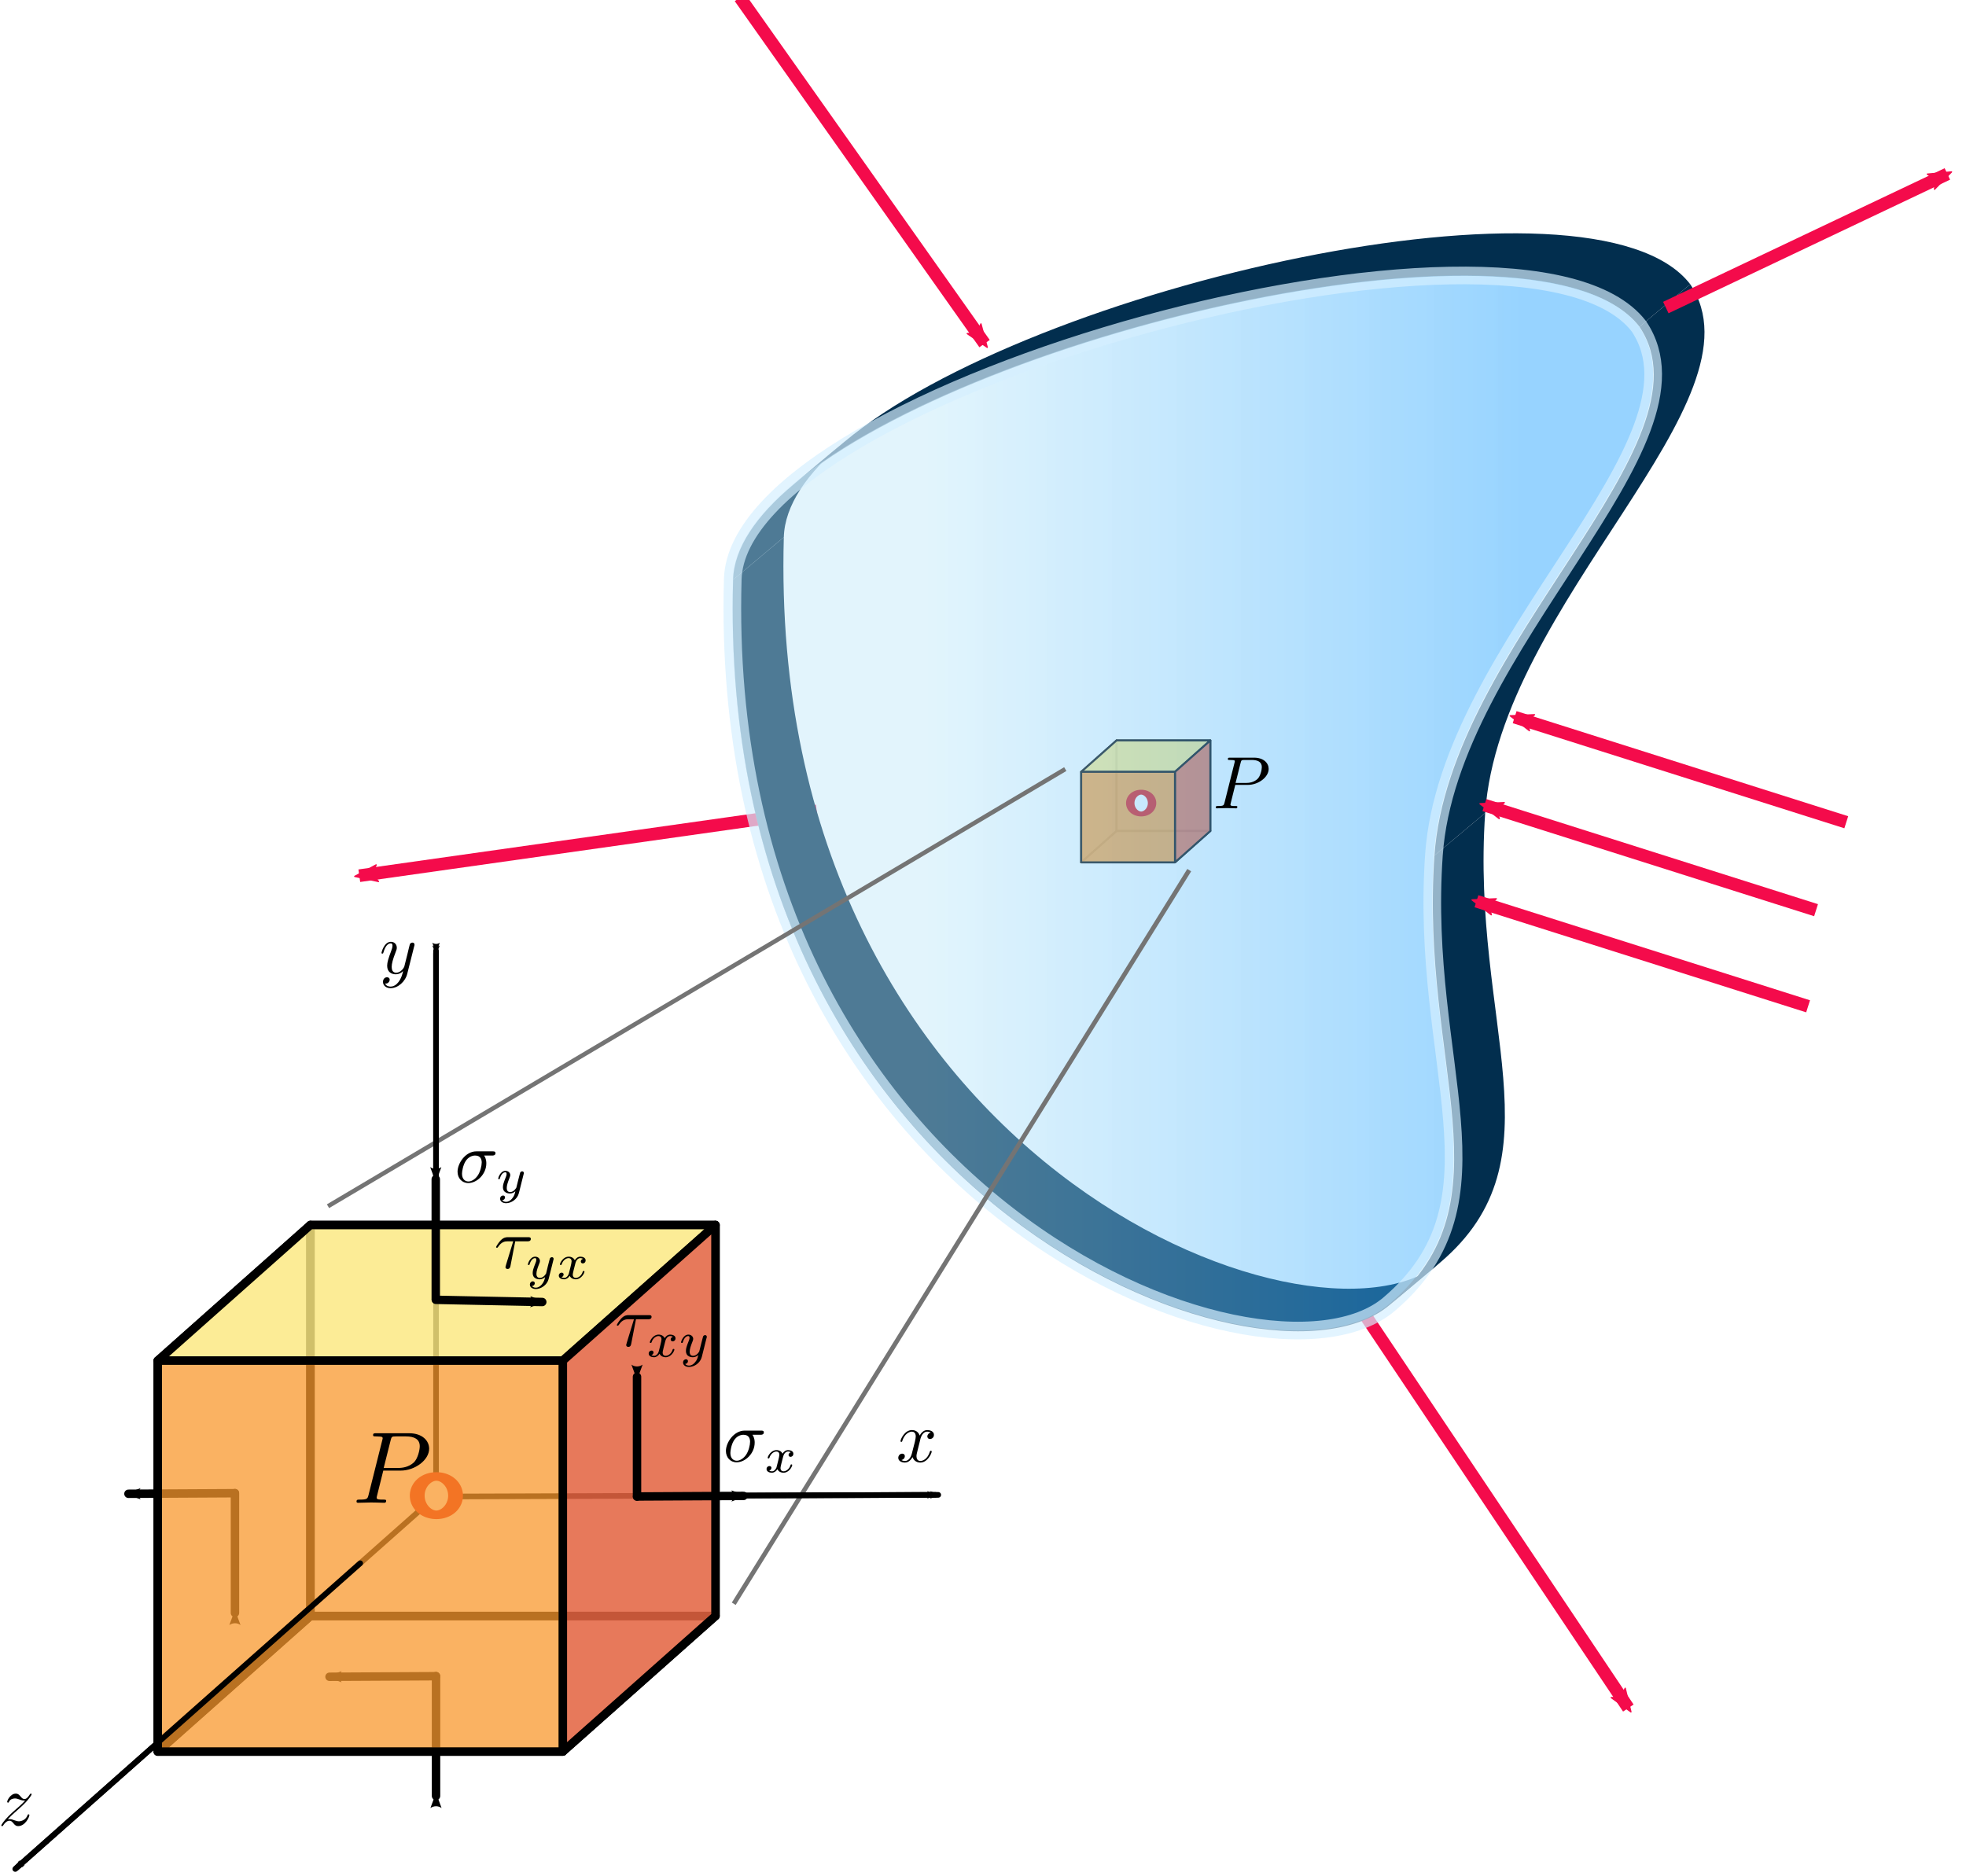 <?xml version="1.0" encoding="UTF-8" standalone="no"?>
<!-- Created with Inkscape (http://www.inkscape.org/) -->
<svg
   xmlns:ns0="http://www.iki.fi/pav/software/textext/"
   xmlns:dc="http://purl.org/dc/elements/1.1/"
   xmlns:cc="http://creativecommons.org/ns#"
   xmlns:rdf="http://www.w3.org/1999/02/22-rdf-syntax-ns#"
   xmlns:svg="http://www.w3.org/2000/svg"
   xmlns="http://www.w3.org/2000/svg"
   xmlns:xlink="http://www.w3.org/1999/xlink"
   xmlns:sodipodi="http://sodipodi.sourceforge.net/DTD/sodipodi-0.dtd"
   xmlns:inkscape="http://www.inkscape.org/namespaces/inkscape"
   viewBox = "0 0 698 667"
   width="697.994"
   height="666.219"
   id="svg2519"
   sodipodi:version="0.32"
   inkscape:version="0.46"
   sodipodi:docname="Plane stress.svg"
   inkscape:output_extension="org.inkscape.output.svg.inkscape"
   version="1.0">
  <sodipodi:namedview
     id="base"
     pagecolor="#ffffff"
     bordercolor="#666666"
     borderopacity="1.0"
     gridtolerance="10000"
     guidetolerance="10"
     objecttolerance="10"
     inkscape:pageopacity="0.0"
     inkscape:pageshadow="2"
     inkscape:zoom="0.73358775"
     inkscape:cx="324.7245"
     inkscape:cy="244.09305"
     inkscape:document-units="px"
     inkscape:current-layer="g3753"
     showgrid="false"
     inkscape:window-width="1099"
     inkscape:window-height="908"
     inkscape:window-x="180"
     inkscape:window-y="25" />
  <defs
     id="defs2521">
    <inkscape:perspective
       id="perspective4343"
       inkscape:persp3d-origin="568.80802 : 238.23685 : 1"
       inkscape:vp_z="106.23407 : 94.373019 : 0"
       inkscape:vp_y="8.9317014e-14 : 315.30152 : 0"
       inkscape:vp_x="-152.81965 : 1.8714391e-14 : 0"
       sodipodi:type="inkscape:persp3d" />
    <inkscape:perspective
       sodipodi:type="inkscape:persp3d"
       inkscape:vp_x="-660.02466 : 8.0827039e-14 : 0"
       inkscape:vp_y="3.8575818e-13 : 1361.7802 : 0"
       inkscape:vp_z="458.82257 : 407.59497 : 0"
       inkscape:persp3d-origin="529.79351 : -480.81776 : 1"
       id="perspective2483" />
    <marker
       style="overflow:visible"
       id="Arrow2MstartDR"
       refX="0"
       refY="0"
       orient="auto"
       inkscape:stockid="Arrow2MstartDR">
      <path
         transform="scale(0.6,0.6)"
         d="M 8.719,4.034 L -2.207,0.016 L 8.719,-4.002 C 6.973,-1.63 6.983,1.616 8.719,4.034 z"
         style="font-size:12px;fill:#ff0022;fill-rule:evenodd;stroke:#ff0022;stroke-width:0.625;stroke-linejoin:round"
         id="path5927" />
    </marker>
    <marker
       style="overflow:visible"
       id="Arrow2MstartU9"
       refX="0"
       refY="0"
       orient="auto"
       inkscape:stockid="Arrow2MstartU9">
      <path
         transform="scale(0.6,0.6)"
         d="M 8.719,4.034 L -2.207,0.016 L 8.719,-4.002 C 6.973,-1.63 6.983,1.616 8.719,4.034 z"
         style="font-size:12px;fill:#ff0022;fill-rule:evenodd;stroke:#ff0022;stroke-width:0.625;stroke-linejoin:round"
         id="path5710" />
    </marker>
    <inkscape:perspective
       id="perspective3371"
       inkscape:persp3d-origin="674.24488 : 514.39094 : 1"
       inkscape:vp_z="458.82458 : 407.5927 : 0"
       inkscape:vp_y="-554.45574 : 1243.7943 : 0"
       inkscape:vp_x="-602.83949 : -268.7324 : 0"
       sodipodi:type="inkscape:persp3d" />
    <marker
       style="overflow:visible"
       id="Arrow2Mend"
       refX="0"
       refY="0"
       orient="auto"
       inkscape:stockid="Arrow2Mend">
      <path
         transform="scale(-0.6,-0.6)"
         d="M 8.719,4.034 L -2.207,0.016 L 8.719,-4.002 C 6.973,-1.63 6.983,1.616 8.719,4.034 z"
         style="font-size:12px;fill-rule:evenodd;stroke-width:0.625;stroke-linejoin:round"
         id="path4923" />
    </marker>
    <marker
       inkscape:stockid="Arrow2Mstart"
       orient="auto"
       refY="0"
       refX="0"
       id="Arrow2Mstart"
       style="overflow:visible">
      <path
         id="path7591"
         style="font-size:12px;fill-rule:evenodd;stroke-width:0.625;stroke-linejoin:round"
         d="M 8.719,4.034 L -2.207,0.016 L 8.719,-4.002 C 6.973,-1.63 6.983,1.616 8.719,4.034 z"
         transform="scale(0.6,0.6)" />
    </marker>
    <marker
       inkscape:stockid="Arrow2Lstart"
       orient="auto"
       refY="0"
       refX="0"
       id="Arrow2Lstart"
       style="overflow:visible">
      <path
         id="path7585"
         style="font-size:12px;fill-rule:evenodd;stroke-width:0.625;stroke-linejoin:round"
         d="M 8.719,4.034 L -2.207,0.016 L 8.719,-4.002 C 6.973,-1.63 6.983,1.616 8.719,4.034 z"
         transform="matrix(1.1,0,0,1.1,1.1,0)" />
    </marker>
    <linearGradient
       id="linearGradient7554">
      <stop
         style="stop-color:#b9e6f9;stop-opacity:0.602;"
         offset="0"
         id="stop7556" />
      <stop
         style="stop-color:#189eff;stop-opacity:0.655;"
         offset="1"
         id="stop7558" />
    </linearGradient>
    <linearGradient
       id="linearGradient6792">
      <stop
         style="stop-color:#903f37;stop-opacity:0.903;"
         offset="0"
         id="stop6794" />
      <stop
         style="stop-color:#9c754a;stop-opacity:0.612;"
         offset="1"
         id="stop6796" />
    </linearGradient>
    <linearGradient
       id="linearGradient6770">
      <stop
         id="stop6772"
         offset="0"
         style="stop-color:#903f37;stop-opacity:0.903;" />
      <stop
         id="stop6774"
         offset="1"
         style="stop-color:#9c754a;stop-opacity:0.612;" />
    </linearGradient>
    <inkscape:perspective
       sodipodi:type="inkscape:persp3d"
       inkscape:vp_x="0 : 526.18109 : 1"
       inkscape:vp_y="0 : 1000 : 0"
       inkscape:vp_z="744.09448 : 526.18109 : 1"
       inkscape:persp3d-origin="372.04724 : 350.78739 : 1"
       id="perspective2527" />
    <inkscape:perspective
       sodipodi:type="inkscape:persp3d"
       inkscape:vp_x="0 : 526.18109 : 1"
       inkscape:vp_y="0 : 1000 : 0"
       inkscape:vp_z="744.09448 : 526.18109 : 1"
       inkscape:persp3d-origin="372.04724 : 350.78739 : 1"
       id="perspective7494" />
    <linearGradient
       inkscape:collect="always"
       xlink:href="#linearGradient7554"
       id="linearGradient7560"
       x1="266.142"
       y1="461.651"
       x2="478.808"
       y2="461.651"
       gradientUnits="userSpaceOnUse"
       gradientTransform="translate(116.955,-103.068)" />
    <marker
       inkscape:stockid="Arrow2Mstartm"
       orient="auto"
       refY="0"
       refX="0"
       id="Arrow2Mstartm"
       style="overflow:visible">
      <path
         id="path8885"
         style="font-size:12px;fill:#d84d90;fill-rule:evenodd;stroke:#d84d90;stroke-width:0.625;stroke-linejoin:round"
         d="M 8.719,4.034 L -2.207,0.016 L 8.719,-4.002 C 6.973,-1.63 6.983,1.616 8.719,4.034 z"
         transform="scale(0.6,0.6)" />
    </marker>
    <marker
       inkscape:stockid="Arrow2MstartmE"
       orient="auto"
       refY="0"
       refX="0"
       id="Arrow2MstartmE"
       style="overflow:visible">
      <path
         id="path8968"
         style="font-size:12px;fill:#f40b4b;fill-rule:evenodd;stroke:#f40b4b;stroke-width:0.625;stroke-linejoin:round"
         d="M 8.719,4.034 L -2.207,0.016 L 8.719,-4.002 C 6.973,-1.63 6.983,1.616 8.719,4.034 z"
         transform="scale(0.6,0.6)" />
    </marker>
    <marker
       inkscape:stockid="Arrow2MstartmO"
       orient="auto"
       refY="0"
       refX="0"
       id="Arrow2MstartmO"
       style="overflow:visible">
      <path
         id="path8971"
         style="font-size:12px;fill:#f40b4b;fill-rule:evenodd;stroke:#f40b4b;stroke-width:0.625;stroke-linejoin:round"
         d="M 8.719,4.034 L -2.207,0.016 L 8.719,-4.002 C 6.973,-1.63 6.983,1.616 8.719,4.034 z"
         transform="scale(0.6,0.6)" />
    </marker>
    <marker
       inkscape:stockid="Arrow2MstartmZ"
       orient="auto"
       refY="0"
       refX="0"
       id="Arrow2MstartmZ"
       style="overflow:visible">
      <path
         id="path8974"
         style="font-size:12px;fill:#f40b4b;fill-rule:evenodd;stroke:#f40b4b;stroke-width:0.625;stroke-linejoin:round"
         d="M 8.719,4.034 L -2.207,0.016 L 8.719,-4.002 C 6.973,-1.63 6.983,1.616 8.719,4.034 z"
         transform="scale(0.6,0.6)" />
    </marker>
    <marker
       inkscape:stockid="Arrow2Mstartmc"
       orient="auto"
       refY="0"
       refX="0"
       id="Arrow2Mstartmc"
       style="overflow:visible">
      <path
         id="path8977"
         style="font-size:12px;fill:#f40b4b;fill-rule:evenodd;stroke:#f40b4b;stroke-width:0.625;stroke-linejoin:round"
         d="M 8.719,4.034 L -2.207,0.016 L 8.719,-4.002 C 6.973,-1.63 6.983,1.616 8.719,4.034 z"
         transform="scale(0.6,0.6)" />
    </marker>
    <marker
       inkscape:stockid="Arrow2Mstartmw"
       orient="auto"
       refY="0"
       refX="0"
       id="Arrow2Mstartmw"
       style="overflow:visible">
      <path
         id="path8980"
         style="font-size:12px;fill:#f40b4b;fill-rule:evenodd;stroke:#f40b4b;stroke-width:0.625;stroke-linejoin:round"
         d="M 8.719,4.034 L -2.207,0.016 L 8.719,-4.002 C 6.973,-1.63 6.983,1.616 8.719,4.034 z"
         transform="scale(0.6,0.6)" />
    </marker>
    <marker
       inkscape:stockid="Arrow2MstartmN"
       orient="auto"
       refY="0"
       refX="0"
       id="Arrow2MstartmN"
       style="overflow:visible">
      <path
         id="path8983"
         style="font-size:12px;fill:#f40b4b;fill-rule:evenodd;stroke:#f40b4b;stroke-width:0.625;stroke-linejoin:round"
         d="M 8.719,4.034 L -2.207,0.016 L 8.719,-4.002 C 6.973,-1.63 6.983,1.616 8.719,4.034 z"
         transform="scale(0.6,0.6)" />
    </marker>
    <marker
       inkscape:stockid="Arrow2MstartmW"
       orient="auto"
       refY="0"
       refX="0"
       id="Arrow2MstartmW"
       style="overflow:visible">
      <path
         id="path8986"
         style="font-size:12px;fill:#f40b4b;fill-rule:evenodd;stroke:#f40b4b;stroke-width:0.625;stroke-linejoin:round"
         d="M 8.719,4.034 L -2.207,0.016 L 8.719,-4.002 C 6.973,-1.63 6.983,1.616 8.719,4.034 z"
         transform="scale(0.6,0.6)" />
    </marker>
    <linearGradient
       inkscape:collect="always"
       xlink:href="#linearGradient7554"
       id="linearGradient2489"
       gradientUnits="userSpaceOnUse"
       gradientTransform="translate(274.118,6.716)"
       x1="266.142"
       y1="461.651"
       x2="478.808"
       y2="461.651" />
    <linearGradient
       inkscape:collect="always"
       xlink:href="#linearGradient7554"
       id="linearGradient2525"
       gradientUnits="userSpaceOnUse"
       gradientTransform="translate(-269.065,-181.515)"
       x1="266.142"
       y1="461.651"
       x2="478.808"
       y2="461.651" />
    <linearGradient
       inkscape:collect="always"
       xlink:href="#linearGradient7554"
       id="linearGradient2465"
       gradientUnits="userSpaceOnUse"
       gradientTransform="translate(503.47,260.591)"
       x1="266.142"
       y1="461.651"
       x2="478.808"
       y2="461.651" />
    <linearGradient
       inkscape:collect="always"
       xlink:href="#linearGradient7554"
       id="linearGradient2502"
       gradientUnits="userSpaceOnUse"
       gradientTransform="translate(313.016,178.811)"
       x1="266.142"
       y1="461.651"
       x2="478.808"
       y2="461.651" />
  </defs>
  <g
     inkscape:label="Layer 1"
     inkscape:groupmode="layer"
     id="layer1"
     transform="translate(-13.827,-379.337)">
    <g
       transform="translate(-8.067,-20.437)"
       id="g6204">
      <g
         id="g7515"
         transform="translate(-5.324,155.917)" />
      <g
         id="g3753"
         transform="translate(-26.989,215.914)">
        <path
           style="fill:none;fill-rule:evenodd;stroke:#f40b4b;stroke-width:4.5;stroke-linecap:butt;stroke-linejoin:miter;marker-start:url(#Arrow2MstartmE);stroke-miterlimit:4;stroke-dasharray:none;stroke-opacity:1"
           d="M 176.191,495.189 L 338.781,472.177"
           id="path8940" />
        <path
           id="path8944"
           d="M 627.265,791.1 L 528.385,643.441"
           style="fill:none;fill-rule:evenodd;stroke:#f40b4b;stroke-width:4.5;stroke-linecap:butt;stroke-linejoin:miter;marker-start:url(#Arrow2Mstartmc);stroke-miterlimit:4;stroke-dasharray:none;stroke-opacity:1" />
        <g
           transform="matrix(1.569,0,0,1.569,-111.804,-254.789)"
           style="fill:#022e4e;fill-opacity:1;fill-rule:evenodd;stroke:none;stroke-width:4;stroke-linecap:butt;stroke-linejoin:miter;stroke-miterlimit:4;stroke-dasharray:none;stroke-opacity:1"
           id="g7517">
          <path
             style="fill:#022e4e;fill-opacity:1;stroke:none;stroke-opacity:1"
             d="M 473.576,353.615 C 491.31,380.028 430.448,425.606 427.125,473.419 L 438.616,463.777 C 441.939,415.964 502.801,370.386 485.066,343.973 L 473.576,353.615 z"
             id="path7519" />
          <path
             style="fill:#022e4e;fill-opacity:1;stroke:none;stroke-opacity:1"
             d="M 427.125,473.419 C 423.802,521.232 444.727,551.646 416.957,575.261 L 428.448,565.619 C 456.218,542.004 435.293,511.59 438.616,463.777 L 427.125,473.419 z"
             id="path7521" />
          <path
             style="fill:#022e4e;fill-opacity:1;stroke:none;stroke-opacity:1"
             d="M 416.957,575.261 C 416.928,575.286 416.898,575.311 416.868,575.336 L 428.359,565.694 C 428.389,565.669 428.418,565.644 428.448,565.619 L 416.957,575.261 z"
             id="path7523" />
          <path
             style="fill:#022e4e;fill-opacity:1;stroke:none;stroke-opacity:1"
             d="M 416.868,575.336 C 388.488,599.15 264.283,551.969 268.234,410.938 L 279.725,401.296 C 275.773,542.327 399.979,589.508 428.359,565.694 L 416.868,575.336 z"
             id="path7525" />
          <path
             style="fill:#022e4e;fill-opacity:1;stroke:none;stroke-opacity:1"
             d="M 268.234,410.938 C 268.436,403.749 273.477,396.438 281.87,389.396 L 293.36,379.754 C 284.968,386.796 279.927,394.107 279.725,401.296 L 268.234,410.938 z"
             id="path7527" />
          <path
             style="fill:#022e4e;fill-opacity:1;stroke:none;stroke-opacity:1"
             d="M 281.87,389.396 C 324.192,353.883 451.733,325.222 473.576,353.615 L 485.066,343.973 C 463.224,315.58 335.682,344.242 293.36,379.754 L 281.87,389.396 z"
             id="path7529" />
        </g>
        <g
           sodipodi:type="inkscape:box3d"
           style="opacity:1;fill:#f5be28;fill-opacity:1;fill-rule:nonzero;stroke:#000000;stroke-width:3.755;stroke-linecap:round;stroke-linejoin:miter;stroke-miterlimit:4;stroke-dasharray:none;stroke-opacity:1"
           id="g4329"
           inkscape:perspectiveID="#perspective4343"
           inkscape:corner0="0.57022272 : 0.48709362 : 0 : 1"
           inkscape:corner7="0.35208231 : 0.38502763 : 0.11828921 : 1">
          <path
             sodipodi:type="inkscape:box3dside"
             id="path4331"
             style="fill:none;fill-rule:evenodd;stroke:#000000;stroke-width:0.695;stroke-linecap:butt;stroke-linejoin:round;stroke-miterlimit:4;stroke-dasharray:none;stroke-opacity:1"
             inkscape:box3dsidetype="11"
             d="M 445.35,447.096 L 478.686,447.096 L 478.686,479.278 L 445.35,479.278 L 445.35,447.096 z" />
          <path
             sodipodi:type="inkscape:box3dside"
             id="path4333"
             style="fill:none;fill-rule:evenodd;stroke:#000000;stroke-width:0.695;stroke-linecap:butt;stroke-linejoin:round;stroke-miterlimit:4;stroke-dasharray:none;stroke-opacity:1"
             inkscape:box3dsidetype="6"
             d="M 432.784,458.26 L 432.784,490.441 L 445.35,479.278 L 445.35,447.096 L 432.784,458.26 z" />
          <path
             sodipodi:type="inkscape:box3dside"
             id="path4335"
             style="fill:none;fill-rule:evenodd;stroke:#000000;stroke-width:0.695;stroke-linecap:butt;stroke-linejoin:round;stroke-miterlimit:4;stroke-dasharray:none;stroke-opacity:1"
             inkscape:box3dsidetype="13"
             d="M 432.784,490.441 L 466.12,490.441 L 478.686,479.278 L 445.35,479.278 L 432.784,490.441 z" />
          <path
             sodipodi:type="inkscape:box3dside"
             id="path4337"
             style="fill:#fce880;fill-opacity:0.941;fill-rule:evenodd;stroke:#000000;stroke-width:0.695;stroke-linecap:butt;stroke-linejoin:round;stroke-miterlimit:4;stroke-dasharray:none;stroke-opacity:1"
             inkscape:box3dsidetype="5"
             d="M 432.784,458.26 L 466.12,458.26 L 478.686,447.096 L 445.35,447.096 L 432.784,458.26 z" />
          <path
             sodipodi:type="inkscape:box3dside"
             id="path4339"
             style="fill:#e46441;fill-opacity:0.941;fill-rule:evenodd;stroke:#000000;stroke-width:0.695;stroke-linecap:butt;stroke-linejoin:round;stroke-miterlimit:4;stroke-dasharray:none;stroke-opacity:1"
             inkscape:box3dsidetype="14"
             d="M 466.12,458.26 L 466.12,490.441 L 478.686,479.278 L 478.686,447.096 L 466.12,458.26 z" />
          <path
             sodipodi:type="inkscape:box3dside"
             id="path4341"
             style="fill:#f9982d;fill-opacity:0.941;fill-rule:evenodd;stroke:#000000;stroke-width:0.695;stroke-linecap:butt;stroke-linejoin:round;stroke-miterlimit:4;stroke-dasharray:none;stroke-opacity:1"
             inkscape:box3dsidetype="3"
             d="M 432.784,458.26 L 466.12,458.26 L 466.12,490.441 L 432.784,490.441 L 432.784,458.26 z" />
        </g>
        <path
           sodipodi:type="arc"
           style="opacity:1;fill:#ffffff;fill-opacity:1;fill-rule:nonzero;stroke:#e20c0c;stroke-width:2.928;stroke-linecap:round;stroke-linejoin:round;stroke-miterlimit:4;stroke-dasharray:none;stroke-dashoffset:0;stroke-opacity:1"
           id="path7306"
           sodipodi:cx="100.76272"
           sodipodi:cy="484.33752"
           sodipodi:rx="3.7880721"
           sodipodi:ry="6.5659914"
           d="M 104.551,484.338 A 3.788,6.566 0 1 1 96.975,484.338 A 3.788,6.566 0 1 1 104.551,484.338 z"
           transform="matrix(1.022,0,0,0.59,351.122,183.608)" />
        <path
           sodipodi:nodetypes="czzsc"
           id="path3305"
           d="M 636.35,143.959 C 664.167,185.39 568.702,256.881 563.49,331.878 C 558.277,406.875 591.099,454.582 547.541,491.623 C 503.294,529.249 308.055,455.32 314.26,233.874 C 316.174,165.728 595.294,90.592 636.35,143.959 z"
           style="opacity:0.688;fill:url(#linearGradient7560);fill-opacity:1;fill-rule:evenodd;stroke:#d6efff;stroke-width:6.274;stroke-linecap:butt;stroke-linejoin:miter;stroke-miterlimit:4;stroke-dasharray:none;stroke-opacity:1"
           transform="translate(-5.324,155.917)" />
        <path
           id="path2491"
           d="M 427.126,457.28 L 165.065,612.688"
           style="fill:none;fill-opacity:1;fill-rule:evenodd;stroke:#747474;stroke-width:1.56;stroke-linecap:butt;stroke-linejoin:miter;stroke-miterlimit:4;stroke-dasharray:none;stroke-opacity:1" />
        <path
           id="path2493"
           d="M 471.187,493.207 L 309.288,754.021"
           style="fill:none;fill-opacity:1;fill-rule:evenodd;stroke:#747474;stroke-width:1.617;stroke-linecap:butt;stroke-linejoin:miter;stroke-miterlimit:4;stroke-dasharray:none;stroke-opacity:1" />
        <path
           id="path4986"
           d="M 208.794,366.903 C 208.794,387.229 208.794,559.471 208.794,559.471"
           style="fill:none;fill-rule:evenodd;stroke:#000000;stroke-width:1.992;stroke-linecap:round;stroke-linejoin:miter;marker-start:url(#Arrow2Mstart);stroke-miterlimit:4;stroke-dasharray:none;stroke-opacity:1"
           transform="translate(-5.324,155.917)" />
        <g
           inkscape:transform-center-y="17.42513"
           inkscape:transform-center-x="-19.1929"
           id="g7008"
           transform="matrix(-0.753,0,0,-0.753,405.514,966.739)">
          <path
             id="path7010"
             d="M 318.608,248.022 L 268.369,248.292"
             style="fill:none;fill-rule:evenodd;stroke:#000000;stroke-width:3.984;stroke-linecap:round;stroke-linejoin:miter;marker-start:url(#Arrow2Mstart);stroke-miterlimit:4;stroke-dasharray:none;stroke-opacity:1" />
          <path
             id="path7012"
             d="M 268.33,191.765 C 268.33,197.737 268.33,248.349 268.33,248.349"
             style="fill:none;fill-rule:evenodd;stroke:#000000;stroke-width:3.984;stroke-linecap:round;stroke-linejoin:miter;marker-start:url(#Arrow2Mstart);stroke-miterlimit:4;stroke-dasharray:none;stroke-opacity:1" />
        </g>
        <g
           transform="matrix(-0.753,0,0,-0.753,334.046,901.682)"
           id="g7002"
           inkscape:transform-center-x="-19.1929"
           inkscape:transform-center-y="17.42513">
          <path
             style="fill:none;fill-rule:evenodd;stroke:#000000;stroke-width:3.984;stroke-linecap:round;stroke-linejoin:miter;marker-start:url(#Arrow2Mstart);stroke-miterlimit:4;stroke-dasharray:none;stroke-opacity:1"
             d="M 318.608,248.022 L 268.369,248.292"
             id="path7004" />
          <path
             style="fill:none;fill-rule:evenodd;stroke:#000000;stroke-width:3.984;stroke-linecap:round;stroke-linejoin:miter;marker-start:url(#Arrow2Mstart);stroke-miterlimit:4;stroke-dasharray:none;stroke-opacity:1"
             d="M 268.33,191.765 C 268.33,197.737 268.33,248.349 268.33,248.349"
             id="path7006" />
        </g>
        <path
           style="fill:none;fill-rule:evenodd;stroke:#000000;stroke-width:2;stroke-linecap:round;stroke-linejoin:miter;marker-start:url(#Arrow2Mstart);stroke-miterlimit:4;stroke-dasharray:none;stroke-opacity:1"
           d="M 59.569,692.077 L 208.433,560.124"
           id="path2481"
           transform="translate(-5.324,155.917)" />
        <path
           style="fill:none;fill-rule:evenodd;stroke:#000000;stroke-width:2;stroke-linecap:round;stroke-linejoin:miter;marker-start:url(#Arrow2Mstart);stroke-miterlimit:4;stroke-dasharray:none;stroke-opacity:1"
           d="M 386.228,559.387 L 209.965,559.986"
           id="path2477"
           transform="translate(-5.324,155.917)" />
        <path
           transform="matrix(1.798,0,0,1.038,22.421,212.84)"
           d="M 104.551,484.338 A 3.788,6.566 0 1 1 96.975,484.338 A 3.788,6.566 0 1 1 104.551,484.338 z"
           sodipodi:ry="6.5659914"
           sodipodi:rx="3.7880721"
           sodipodi:cy="484.33752"
           sodipodi:cx="100.76272"
           id="path3360"
           style="opacity:1;fill:#ffffff;fill-opacity:1;fill-rule:nonzero;stroke:#e20c0c;stroke-width:2.928;stroke-linecap:round;stroke-linejoin:round;stroke-miterlimit:4;stroke-dasharray:none;stroke-dashoffset:0;stroke-opacity:1"
           sodipodi:type="arc" />
        <g
           inkscape:corner7="0.35208231 : 0.38502763 : 0.11828921 : 1"
           inkscape:corner0="0.57022272 : 0.48709362 : 0 : 1"
           inkscape:perspectiveID="#perspective2483"
           id="g2439"
           style="opacity:1;fill:#f5be28;fill-opacity:1;fill-rule:nonzero;stroke:#000000;stroke-width:3.755;stroke-linecap:round;stroke-linejoin:miter;stroke-miterlimit:4;stroke-dasharray:none;stroke-opacity:1"
           sodipodi:type="inkscape:box3d">
          <path
             d="M 158.823,619.367 L 302.801,619.367 L 302.801,758.359 L 158.823,758.359 L 158.823,619.367 z"
             inkscape:box3dsidetype="11"
             style="fill:none;fill-rule:evenodd;stroke:#000000;stroke-width:3;stroke-linecap:butt;stroke-linejoin:round;stroke-miterlimit:4;stroke-dasharray:none;stroke-opacity:1"
             id="path2441"
             sodipodi:type="inkscape:box3dside" />
          <path
             d="M 104.55,667.581 L 104.55,806.573 L 158.823,758.359 L 158.823,619.367 L 104.55,667.581 z"
             inkscape:box3dsidetype="6"
             style="fill:none;fill-rule:evenodd;stroke:#000000;stroke-width:3;stroke-linecap:butt;stroke-linejoin:round;stroke-miterlimit:4;stroke-dasharray:none;stroke-opacity:1"
             id="path2443"
             sodipodi:type="inkscape:box3dside" />
          <path
             d="M 104.55,806.573 L 248.528,806.573 L 302.801,758.359 L 158.823,758.359 L 104.55,806.573 z"
             inkscape:box3dsidetype="13"
             style="fill:none;fill-rule:evenodd;stroke:#000000;stroke-width:3;stroke-linecap:butt;stroke-linejoin:round;stroke-miterlimit:4;stroke-dasharray:none;stroke-opacity:1"
             id="path2445"
             sodipodi:type="inkscape:box3dside" />
          <path
             d="M 104.55,667.581 L 248.528,667.581 L 302.801,619.367 L 158.823,619.367 L 104.55,667.581 z"
             inkscape:box3dsidetype="5"
             style="fill:#fce880;fill-opacity:0.826;fill-rule:evenodd;stroke:#000000;stroke-width:3;stroke-linecap:butt;stroke-linejoin:round;stroke-miterlimit:4;stroke-dasharray:none;stroke-opacity:1"
             id="path2447"
             sodipodi:type="inkscape:box3dside" />
          <path
             d="M 248.528,667.581 L 248.528,806.573 L 302.801,758.359 L 302.801,619.367 L 248.528,667.581 z"
             inkscape:box3dsidetype="14"
             style="fill:#e46441;fill-opacity:0.86;fill-rule:evenodd;stroke:#000000;stroke-width:3;stroke-linecap:butt;stroke-linejoin:round;stroke-miterlimit:4;stroke-dasharray:none;stroke-opacity:1"
             id="path2449"
             sodipodi:type="inkscape:box3dside" />
          <path
             d="M 104.55,667.581 L 248.528,667.581 L 248.528,806.573 L 104.55,806.573 L 104.55,667.581 z"
             inkscape:box3dsidetype="3"
             style="fill:#f9982d;fill-opacity:0.743;fill-rule:evenodd;stroke:#000000;stroke-width:3;stroke-linecap:butt;stroke-linejoin:round;stroke-miterlimit:4;stroke-dasharray:none;stroke-opacity:1"
             id="path2451"
             sodipodi:type="inkscape:box3dside" />
        </g>
        <path
           style="fill:none;fill-rule:evenodd;stroke:#000000;stroke-width:2;stroke-linecap:round;stroke-linejoin:miter;marker-start:url(#Arrow2Mstart);stroke-miterlimit:4;stroke-dasharray:none;stroke-opacity:1"
           d="M 208.787,365.962 C 208.787,379.042 208.787,489.873 208.787,489.873"
           id="path2479"
           transform="translate(-5.324,155.917)" />
        <g
           transform="matrix(0.753,0,0,0.753,3.621,455.616)"
           id="g2453"
           style="fill:#0169c9">
          <path
             style="fill:#0169c9;fill-rule:evenodd;stroke:#000000;stroke-width:3.984;stroke-linecap:round;stroke-linejoin:miter;marker-start:url(#Arrow2Mstart);stroke-miterlimit:4;stroke-dasharray:none;stroke-opacity:1"
             d="M 315.545,253.817 L 265.306,252.787"
             id="path2455" />
          <path
             style="fill:#0169c9;fill-rule:evenodd;stroke:#000000;stroke-width:3.984;stroke-linecap:round;stroke-linejoin:miter;marker-start:url(#Arrow2Mstart);stroke-miterlimit:4;stroke-dasharray:none;stroke-opacity:1"
             d="M 265.267,195.85 C 265.267,201.823 265.267,252.434 265.267,252.434"
             id="path2457" />
        </g>
        <g
           id="g2545"
           transform="matrix(0.753,0,0,0.753,72.847,528.919)">
          <path
             id="path2547"
             d="M 318.608,248.022 L 268.369,248.292"
             style="fill:none;fill-rule:evenodd;stroke:#000000;stroke-width:3.984;stroke-linecap:round;stroke-linejoin:miter;marker-start:url(#Arrow2Mstart);stroke-miterlimit:4;stroke-dasharray:none;stroke-opacity:1" />
          <path
             id="path2549"
             d="M 268.33,191.765 C 268.33,197.737 268.33,248.349 268.33,248.349"
             style="fill:none;fill-rule:evenodd;stroke:#000000;stroke-width:3.984;stroke-linecap:round;stroke-linejoin:miter;marker-start:url(#Arrow2Mstart);stroke-miterlimit:4;stroke-dasharray:none;stroke-opacity:1" />
        </g>
        <g
           id="g2993"
           ns0:preamble=""
           ns0:text="\\begin{displaymath}\ny\n\\end{displaymath}"
           style="font-style:normal;font-variant:normal;font-weight:normal;font-stretch:normal;letter-spacing:normal;word-spacing:normal;text-anchor:start;fill:none;fill-opacity:1;fill-rule:evenodd;stroke:#000000;stroke-linecap:butt;stroke-linejoin:miter;stroke-miterlimit:10.433;stroke-dasharray:none;stroke-dashoffset:0;stroke-opacity:1"
           xml:space="preserve"
           transform="matrix(2.556,0,0,-2.556,-820.331,2209.837)">
<path
   id="path2995"
   style="fill:#000000;stroke-width:0"
   d="M 397.51,661.03 L 397.51,661.03 L 397.52,661.04 L 397.52,661.05 L 397.52,661.05 L 397.52,661.06 L 397.53,661.08 L 397.53,661.09 L 397.53,661.1 L 397.53,661.1 L 397.54,661.11 L 397.54,661.12 L 397.54,661.13 L 397.54,661.14 L 397.54,661.14 L 397.54,661.15 L 397.54,661.16 L 397.55,661.16 L 397.55,661.17 L 397.55,661.17 L 397.55,661.18 L 397.55,661.19 L 397.55,661.19 L 397.55,661.2 L 397.55,661.21 L 397.55,661.22 L 397.55,661.23 L 397.55,661.24 L 397.55,661.24 L 397.55,661.25 L 397.55,661.26 C 397.55,661.44 397.41,661.53 397.26,661.53 C 397.16,661.53 397,661.47 396.91,661.32 C 396.89,661.27 396.81,660.96 396.77,660.78 C 396.7,660.52 396.64,660.25 396.58,659.98 L 396.13,658.19 C 396.09,658.04 395.66,657.34 395,657.34 C 394.49,657.34 394.38,657.78 394.38,658.15 C 394.38,658.61 394.55,659.22 394.89,660.1 C 395.05,660.51 395.09,660.62 395.09,660.82 C 395.09,661.27 394.77,661.64 394.27,661.64 C 393.33,661.64 392.96,660.19 392.96,660.1 C 392.96,660 393.06,660 393.08,660 C 393.18,660 393.19,660.02 393.24,660.18 C 393.51,661.12 393.9,661.42 394.24,661.42 C 394.32,661.42 394.49,661.42 394.49,661.1 C 394.49,660.85 394.39,660.59 394.32,660.4 C 393.92,659.34 393.75,658.78 393.75,658.31 C 393.75,657.42 394.37,657.12 394.96,657.12 C 395.35,657.12 395.69,657.29 395.97,657.57 C 395.84,657.05 395.72,656.57 395.32,656.04 C 395.06,655.7 394.68,655.41 394.22,655.41 C 394.08,655.41 393.64,655.44 393.47,655.83 C 393.63,655.83 393.76,655.83 393.89,655.95 C 393.99,656.04 394.1,656.17 394.1,656.36 C 394.1,656.66 393.83,656.71 393.73,656.71 C 393.5,656.71 393.17,656.54 393.17,656.06 C 393.17,655.56 393.61,655.19 394.22,655.19 C 395.25,655.19 396.28,656.1 396.55,657.22 L 397.51,661.03 z" />
</g>        <g
           transform="matrix(2.556,0,0,-2.556,-636.05,2383.424)"
           xml:space="preserve"
           style="font-style:normal;font-variant:normal;font-weight:normal;font-stretch:normal;letter-spacing:normal;word-spacing:normal;text-anchor:start;fill:none;fill-opacity:1;fill-rule:evenodd;stroke:#000000;stroke-linecap:butt;stroke-linejoin:miter;stroke-miterlimit:10.433;stroke-dasharray:none;stroke-dashoffset:0;stroke-opacity:1"
           ns0:text="\\begin{displaymath}\nx\n\\end{displaymath}"
           ns0:preamble=""
           id="g3359">
<path
   d="M 395.77,660.24 L 395.77,660.27 L 395.78,660.3 L 395.79,660.33 L 395.8,660.37 L 395.81,660.4 L 395.82,660.45 L 395.83,660.49 L 395.85,660.53 L 395.86,660.58 L 395.88,660.63 L 395.9,660.68 L 395.92,660.73 L 395.94,660.78 L 395.97,660.83 L 395.99,660.88 L 396.02,660.93 L 396.05,660.97 L 396.08,661.02 L 396.11,661.07 L 396.15,661.11 L 396.19,661.16 L 396.23,661.2 L 396.27,661.23 L 396.31,661.27 L 396.36,661.3 L 396.41,661.33 L 396.43,661.34 L 396.46,661.36 L 396.48,661.37 L 396.51,661.38 L 396.54,661.39 L 396.57,661.39 L 396.6,661.4 L 396.63,661.41 L 396.66,661.41 L 396.69,661.41 L 396.72,661.42 L 396.75,661.42 C 396.8,661.42 397.04,661.42 397.25,661.29 C 396.97,661.24 396.77,660.99 396.77,660.75 C 396.77,660.59 396.88,660.4 397.15,660.4 C 397.37,660.4 397.69,660.58 397.69,660.98 C 397.69,661.5 397.1,661.64 396.76,661.64 C 396.18,661.64 395.83,661.11 395.71,660.88 C 395.47,661.54 394.93,661.64 394.64,661.64 C 393.6,661.64 393.04,660.35 393.04,660.1 C 393.04,660 393.14,660 393.15,660 C 393.23,660 393.26,660.02 393.28,660.11 C 393.62,661.17 394.28,661.42 394.62,661.42 C 394.81,661.42 395.16,661.33 395.16,660.75 C 395.16,660.44 394.99,659.77 394.62,658.38 C 394.46,657.76 394.11,657.34 393.67,657.34 C 393.61,657.34 393.38,657.34 393.17,657.47 C 393.42,657.52 393.64,657.73 393.64,658.01 C 393.64,658.28 393.42,658.36 393.27,658.36 C 392.98,658.36 392.73,658.1 392.73,657.78 C 392.73,657.32 393.23,657.12 393.66,657.12 C 394.32,657.12 394.68,657.82 394.71,657.88 C 394.83,657.51 395.19,657.12 395.79,657.12 C 396.81,657.12 397.38,658.41 397.38,658.66 C 397.38,658.76 397.29,658.76 397.26,658.76 C 397.17,658.76 397.15,658.72 397.13,658.65 C 396.8,657.58 396.12,657.34 395.8,657.34 C 395.42,657.34 395.26,657.66 395.26,658 C 395.26,658.22 395.32,658.44 395.43,658.88 L 395.77,660.24 z"
   style="fill:#000000;stroke-width:0"
   id="path3362" />
</g>        <g
           id="g3548"
           ns0:preamble=""
           ns0:text="\\begin{displaymath}\nz\n\\end{displaymath}"
           style="font-style:normal;font-variant:normal;font-weight:normal;font-stretch:normal;letter-spacing:normal;word-spacing:normal;text-anchor:start;fill:none;fill-opacity:1;fill-rule:evenodd;stroke:#000000;stroke-linecap:butt;stroke-linejoin:miter;stroke-miterlimit:10.433;stroke-dasharray:none;stroke-dashoffset:0;stroke-opacity:1"
           xml:space="preserve"
           transform="matrix(2.556,0,0,-2.556,-956.035,2512.671)">
<path
   id="path3550"
   style="fill:#000000;stroke-width:0"
   d="M 394.08,658.06 L 394.13,658.11 L 394.18,658.16 L 394.22,658.21 L 394.27,658.26 L 394.31,658.31 L 394.36,658.35 L 394.4,658.4 L 394.44,658.44 L 394.48,658.48 L 394.52,658.52 L 394.56,658.55 L 394.59,658.59 L 394.63,658.63 L 394.67,658.66 L 394.74,658.73 L 394.81,658.79 L 394.87,658.85 L 394.94,658.91 L 395,658.97 L 395.13,659.08 L 395.2,659.14 L 395.26,659.2 C 395.26,659.21 395.88,659.73 396.24,660.09 C 397.19,661.02 397.4,661.5 397.4,661.54 C 397.4,661.64 397.32,661.64 397.3,661.64 C 397.23,661.64 397.2,661.62 397.15,661.53 C 396.85,661.05 396.64,660.89 396.4,660.89 C 396.16,660.89 396.04,661.04 395.89,661.21 C 395.7,661.44 395.53,661.64 395.2,661.64 C 394.46,661.64 394,660.71 394,660.5 C 394,660.45 394.03,660.39 394.12,660.39 C 394.21,660.39 394.23,660.44 394.25,660.5 C 394.44,660.96 395.01,660.97 395.09,660.97 C 395.3,660.97 395.49,660.9 395.72,660.82 C 396.12,660.67 396.23,660.67 396.49,660.67 C 396.13,660.24 395.29,659.52 395.1,659.36 C 394.61,658.92 394.6,658.91 394.21,658.53 C 393.53,657.86 393.18,657.29 393.18,657.22 C 393.18,657.12 393.28,657.12 393.3,657.12 C 393.38,657.12 393.4,657.14 393.46,657.25 C 393.69,657.6 393.99,657.87 394.31,657.87 C 394.54,657.87 394.64,657.78 394.89,657.49 C 395.05,657.28 395.23,657.12 395.52,657.12 C 396.51,657.12 397.09,658.39 397.09,658.66 C 397.09,658.71 397.05,658.76 396.97,658.76 C 396.88,658.76 396.86,658.7 396.83,658.63 C 396.6,657.98 395.96,657.79 395.63,657.79 C 395.43,657.79 395.25,657.85 395.04,657.92 C 394.7,658.05 394.56,658.09 394.35,658.09 C 394.33,658.09 394.17,658.09 394.08,658.06 z" />
</g>        <g
           transform="matrix(2.556,0,0,-2.556,-691.129,2383.332)"
           xml:space="preserve"
           style="font-style:normal;font-variant:normal;font-weight:normal;font-stretch:normal;letter-spacing:normal;word-spacing:normal;text-anchor:start;fill:none;fill-opacity:1;fill-rule:evenodd;stroke:#000000;stroke-linecap:butt;stroke-linejoin:miter;stroke-miterlimit:10.433;stroke-dasharray:none;stroke-dashoffset:0;stroke-opacity:1"
           ns0:text="\\begin{displaymath}\n\\sigma_{x}\n\\end{displaymath}"
           ns0:preamble=""
           id="g7083">
<path
   d="M 395.09,660.95 L 395.11,660.95 L 395.12,660.95 L 395.14,660.95 L 395.15,660.95 L 395.17,660.95 L 395.19,660.95 L 395.2,660.95 L 395.22,660.95 L 395.24,660.96 L 395.26,660.96 L 395.28,660.96 L 395.3,660.97 L 395.33,660.97 L 395.35,660.98 L 395.37,660.98 L 395.39,660.99 L 395.41,661 L 395.42,661.01 L 395.44,661.02 L 395.46,661.03 L 395.48,661.04 L 395.49,661.06 L 395.5,661.07 L 395.51,661.07 L 395.52,661.08 L 395.52,661.09 L 395.53,661.1 L 395.54,661.11 L 395.54,661.12 L 395.55,661.13 L 395.55,661.14 L 395.56,661.15 L 395.56,661.16 L 395.57,661.18 L 395.57,661.19 L 395.57,661.2 L 395.57,661.21 L 395.58,661.23 L 395.58,661.24 L 395.58,661.26 L 395.58,661.27 L 395.58,661.29 C 395.58,661.53 395.37,661.53 395.19,661.53 L 392.92,661.53 C 391.42,661.53 390.31,659.88 390.31,658.7 C 390.31,657.82 390.9,657.12 391.8,657.12 L 391.82,657.34 C 391.33,657.34 390.93,657.7 390.93,658.42 C 390.93,658.72 391.05,659.53 391.4,660.12 C 391.82,660.81 392.41,660.95 392.75,660.95 C 393.59,660.95 393.67,660.29 393.67,659.98 C 393.67,659.51 393.47,658.7 393.13,658.19 C 392.74,657.6 392.2,657.34 391.82,657.34 L 391.82,657.34 L 391.8,657.12 C 392.98,657.12 394.31,658.33 394.31,659.86 C 394.31,660.03 394.31,660.51 394,660.95 L 395.09,660.95 z"
   style="fill:#000000;stroke-width:0"
   id="path7085" />
<path
   d="M 397.36,656.48 L 397.35,656.46 L 397.35,656.43 L 397.34,656.41 L 397.33,656.38 L 397.32,656.36 L 397.31,656.33 L 397.29,656.31 L 397.28,656.28 L 397.27,656.26 L 397.25,656.23 L 397.23,656.21 L 397.22,656.18 L 397.2,656.16 L 397.18,656.13 L 397.16,656.11 L 397.14,656.08 L 397.12,656.06 L 397.1,656.04 L 397.08,656.02 L 397.05,656 L 397.03,655.98 L 397,655.96 L 396.98,655.94 L 396.95,655.93 L 396.92,655.91 L 396.89,655.9 L 396.86,655.89 L 396.83,655.88 L 396.8,655.88 L 396.77,655.87 L 396.74,655.87 L 396.71,655.87 C 396.68,655.87 396.48,655.87 396.33,655.96 C 396.61,656.05 396.64,656.3 396.64,656.35 C 396.64,656.5 396.52,656.6 396.36,656.6 C 396.16,656.6 395.96,656.44 395.96,656.18 C 395.96,655.83 396.35,655.67 396.69,655.67 C 397.01,655.67 397.3,655.87 397.47,656.16 C 397.64,655.8 398.02,655.67 398.3,655.67 C 399.11,655.67 399.53,656.54 399.53,656.74 C 399.53,656.83 399.44,656.83 399.42,656.83 C 399.32,656.83 399.31,656.79 399.29,656.71 C 399.14,656.23 398.72,655.87 398.33,655.87 C 398.05,655.87 397.9,656.05 397.9,656.32 C 397.9,656.5 398.07,657.14 398.27,657.91 C 398.41,658.45 398.72,658.62 398.95,658.62 C 398.96,658.62 399.18,658.62 399.33,658.52 C 399.11,658.46 399.02,658.27 399.02,658.14 C 399.02,657.99 399.14,657.88 399.3,657.88 C 399.46,657.88 399.69,658.01 399.69,658.31 C 399.69,658.7 399.24,658.82 398.96,658.82 C 398.62,658.82 398.34,658.59 398.18,658.32 C 398.06,658.61 397.74,658.82 397.35,658.82 C 396.57,658.82 396.12,657.96 396.12,657.75 C 396.12,657.66 396.22,657.66 396.24,657.66 C 396.33,657.66 396.34,657.69 396.37,657.78 C 396.55,658.32 396.98,658.62 397.33,658.62 C 397.56,658.62 397.74,658.49 397.74,658.16 C 397.74,658.02 397.66,657.67 397.6,657.43 L 397.36,656.48 z"
   style="fill:#000000;stroke-width:0"
   id="path7087" />
</g>        <g
           id="g7287"
           ns0:preamble=""
           ns0:text="\\begin{displaymath}\n\\sigma_{y}\n\\end{displaymath}"
           style="font-style:normal;font-variant:normal;font-weight:normal;font-stretch:normal;letter-spacing:normal;word-spacing:normal;text-anchor:start;fill:none;fill-opacity:1;fill-rule:evenodd;stroke:#000000;stroke-linecap:butt;stroke-linejoin:miter;stroke-miterlimit:10.433;stroke-dasharray:none;stroke-dashoffset:0;stroke-opacity:1"
           xml:space="preserve"
           transform="matrix(2.556,0,0,-2.556,-786.799,2284.056)">
<path
   id="path7289"
   style="fill:#000000;stroke-width:0"
   d="M 395.21,660.95 L 395.22,660.95 L 395.23,660.95 L 395.25,660.95 L 395.26,660.95 L 395.28,660.95 L 395.3,660.95 L 395.32,660.95 L 395.34,660.95 L 395.36,660.96 L 395.38,660.96 L 395.4,660.96 L 395.42,660.97 L 395.44,660.97 L 395.46,660.98 L 395.48,660.98 L 395.5,660.99 L 395.52,661 L 395.54,661.01 L 395.56,661.02 L 395.57,661.03 L 395.59,661.04 L 395.61,661.06 L 395.61,661.07 L 395.62,661.07 L 395.63,661.08 L 395.64,661.09 L 395.64,661.1 L 395.65,661.11 L 395.65,661.12 L 395.66,661.13 L 395.67,661.14 L 395.67,661.15 L 395.67,661.16 L 395.68,661.18 L 395.68,661.19 L 395.69,661.2 L 395.69,661.21 L 395.69,661.23 L 395.69,661.24 L 395.69,661.26 L 395.69,661.27 L 395.69,661.29 C 395.69,661.53 395.48,661.53 395.3,661.53 L 393.03,661.53 C 391.53,661.53 390.42,659.88 390.42,658.7 C 390.42,657.82 391.01,657.12 391.92,657.12 L 391.93,657.34 C 391.44,657.34 391.04,657.7 391.04,658.42 C 391.04,658.72 391.16,659.53 391.51,660.12 C 391.93,660.81 392.53,660.95 392.86,660.95 C 393.7,660.95 393.78,660.29 393.78,659.98 C 393.78,659.51 393.58,658.7 393.24,658.19 C 392.85,657.6 392.32,657.34 391.93,657.34 L 391.93,657.34 L 391.92,657.12 C 393.09,657.12 394.42,658.33 394.42,659.86 C 394.42,660.03 394.42,660.51 394.11,660.95 L 395.21,660.95 z" />
<path
   id="path7291"
   style="fill:#000000;stroke-width:0"
   d="M 399.61,658.37 L 399.62,658.37 L 399.62,658.38 L 399.62,658.38 L 399.62,658.39 L 399.62,658.39 L 399.62,658.39 L 399.62,658.4 L 399.63,658.41 L 399.63,658.42 L 399.63,658.42 L 399.63,658.43 L 399.63,658.43 L 399.63,658.44 L 399.64,658.44 L 399.64,658.45 L 399.64,658.45 L 399.64,658.46 L 399.64,658.46 L 399.64,658.47 L 399.64,658.47 L 399.64,658.47 L 399.64,658.48 L 399.64,658.48 L 399.64,658.49 L 399.64,658.5 L 399.64,658.5 L 399.64,658.51 L 399.64,658.51 L 399.64,658.52 L 399.64,658.52 L 399.64,658.52 C 399.64,658.66 399.53,658.75 399.41,658.75 C 399.34,658.75 399.2,658.71 399.13,658.58 C 399.11,658.54 399.05,658.31 399.02,658.17 L 398.87,657.59 C 398.83,657.43 398.61,656.55 398.59,656.47 C 398.58,656.47 398.28,655.87 397.73,655.87 C 397.26,655.87 397.26,656.32 397.26,656.44 C 397.26,656.82 397.42,657.26 397.63,657.8 C 397.71,658.02 397.75,658.1 397.75,658.22 C 397.75,658.56 397.46,658.82 397.08,658.82 C 396.38,658.82 396.07,657.87 396.07,657.75 C 396.07,657.66 396.16,657.66 396.18,657.66 C 396.28,657.66 396.29,657.69 396.31,657.77 C 396.48,658.35 396.78,658.62 397.06,658.62 C 397.18,658.62 397.24,658.54 397.24,658.38 C 397.24,658.22 397.17,658.06 397.14,657.97 C 396.8,657.12 396.73,656.86 396.73,656.56 C 396.73,656.44 396.73,656.11 397.01,655.89 C 397.22,655.71 397.52,655.67 397.7,655.67 C 397.98,655.67 398.23,655.78 398.46,655.98 C 398.37,655.6 398.3,655.31 398,654.96 C 397.82,654.74 397.54,654.51 397.17,654.51 C 397.12,654.51 396.79,654.51 396.64,654.74 C 397.02,654.78 397.02,655.12 397.02,655.13 C 397.02,655.35 396.82,655.39 396.75,655.39 C 396.57,655.39 396.34,655.25 396.34,654.93 C 396.34,654.58 396.68,654.32 397.17,654.32 C 397.88,654.32 398.74,654.86 398.95,655.73 L 399.61,658.37 z" />
</g>        <path
           id="path3835"
           d="M 59.222,692.39 L 181.84,583.701"
           style="fill:none;fill-rule:evenodd;stroke:#000000;stroke-width:2;stroke-linecap:round;stroke-linejoin:miter;marker-start:url(#Arrow2Mstart);stroke-miterlimit:4;stroke-dasharray:none;stroke-opacity:1"
           transform="translate(-5.324,155.917)" />
        <path
           id="path6974"
           d="M 387.301,559.394 L 282.417,559.75"
           style="fill:none;fill-rule:evenodd;stroke:#000000;stroke-width:2;stroke-linecap:round;stroke-linejoin:miter;marker-start:url(#Arrow2Mstart);stroke-miterlimit:4;stroke-dasharray:none;stroke-opacity:1"
           transform="translate(-5.324,155.917)" />
        <path
           id="path3730"
           style="font-style:normal;font-variant:normal;font-weight:normal;font-stretch:normal;letter-spacing:normal;word-spacing:normal;text-anchor:start;fill:#000000;fill-opacity:1;fill-rule:evenodd;stroke:#000000;stroke-width:0;stroke-linecap:butt;stroke-linejoin:miter;stroke-miterlimit:10.433;stroke-dasharray:none;stroke-dashoffset:0;stroke-opacity:1;display:inline"
           d="M 190.04,550.768 L 190.185,549.825 L 192.654,539.986 C 192.981,538.715 193.053,538.606 194.578,538.606 L 198.063,538.606 C 201.077,538.606 203.001,539.587 203.001,542.092 C 203.001,543.508 202.275,546.593 200.859,547.9 C 199.044,549.534 196.865,549.825 195.268,549.825 L 190.185,549.825 L 190.04,550.768 L 196.176,550.768 C 201.331,550.768 206.341,546.993 206.341,542.963 C 206.341,540.168 203.945,537.481 199.225,537.481 L 187.499,537.481 C 186.809,537.481 186.41,537.481 186.41,538.171 C 186.41,538.606 186.737,538.606 187.463,538.606 C 187.935,538.606 188.588,538.643 189.024,538.679 C 189.605,538.752 189.822,538.861 189.822,539.26 C 189.822,539.405 189.786,539.514 189.677,539.95 L 184.812,559.373 C 184.449,560.788 184.377,561.079 181.545,561.079 C 180.928,561.079 180.528,561.079 180.528,561.769 C 180.528,562.204 180.964,562.204 181.073,562.204 C 182.09,562.204 184.631,562.095 185.647,562.095 C 186.41,562.095 187.208,562.132 187.971,562.132 C 188.77,562.132 189.568,562.204 190.331,562.204 C 190.585,562.204 191.057,562.204 191.057,561.478 C 191.057,561.079 190.73,561.079 190.04,561.079 C 188.697,561.079 187.68,561.079 187.68,560.425 C 187.68,560.208 187.753,560.026 187.789,559.808 L 190.04,550.768 z"
           transform="translate(-5.324,155.917)" />
        <path
           d="M 492.876,306.984 L 492.982,306.297 L 494.78,299.131 C 495.018,298.205 495.071,298.126 496.182,298.126 L 498.72,298.126 C 500.915,298.126 502.317,298.84 502.317,300.664 C 502.317,301.696 501.788,303.943 500.756,304.895 C 499.434,306.085 497.848,306.297 496.684,306.297 L 492.982,306.297 L 492.876,306.984 L 497.345,306.984 C 501.1,306.984 504.749,304.234 504.749,301.299 C 504.749,299.263 503.004,297.306 499.566,297.306 L 491.025,297.306 C 490.523,297.306 490.232,297.306 490.232,297.808 C 490.232,298.126 490.47,298.126 490.999,298.126 C 491.342,298.126 491.818,298.152 492.136,298.179 C 492.559,298.231 492.717,298.311 492.717,298.602 C 492.717,298.707 492.691,298.787 492.612,299.104 L 489.068,313.252 C 488.804,314.283 488.751,314.494 486.688,314.494 C 486.239,314.494 485.948,314.494 485.948,314.997 C 485.948,315.314 486.265,315.314 486.344,315.314 C 487.085,315.314 488.936,315.235 489.676,315.235 C 490.232,315.235 490.814,315.261 491.369,315.261 C 491.951,315.261 492.532,315.314 493.088,315.314 C 493.273,315.314 493.617,315.314 493.617,314.785 C 493.617,314.494 493.379,314.494 492.876,314.494 C 491.898,314.494 491.157,314.494 491.157,314.018 C 491.157,313.86 491.21,313.728 491.237,313.569 L 492.876,306.984 z"
           style="font-style:normal;font-variant:normal;font-weight:normal;font-stretch:normal;letter-spacing:normal;word-spacing:normal;text-anchor:start;fill:#000000;fill-opacity:1;fill-rule:evenodd;stroke:#000000;stroke-width:0;stroke-linecap:butt;stroke-linejoin:miter;stroke-miterlimit:10.433;stroke-dasharray:none;stroke-dashoffset:0;stroke-opacity:1;display:inline"
           id="path7303"
           transform="translate(-5.324,155.917)" />
        <path
           id="path7562"
           d="M 576.112,470.087 L 693.989,507.443"
           style="fill:none;fill-rule:evenodd;stroke:#f40b4b;stroke-width:4.5;stroke-linecap:butt;stroke-linejoin:miter;marker-start:url(#Arrow2MstartmO);stroke-miterlimit:4;stroke-dasharray:none;stroke-opacity:1" />
        <path
           style="fill:none;fill-rule:evenodd;stroke:#f40b4b;stroke-width:4.5;stroke-linecap:butt;stroke-linejoin:miter;marker-start:url(#Arrow2Mstartmw);stroke-miterlimit:4;stroke-dasharray:none;stroke-opacity:1"
           d="M 586.855,438.825 L 704.732,476.181"
           id="path8934" />
        <path
           id="path8936"
           d="M 573.285,504.264 L 691.162,541.619"
           style="fill:none;fill-rule:evenodd;stroke:#f40b4b;stroke-width:4.5;stroke-linecap:butt;stroke-linejoin:miter;marker-start:url(#Arrow2MstartmN);stroke-miterlimit:4;stroke-dasharray:none;stroke-opacity:1" />
        <path
           id="path8938"
           d="M 398.435,306.018 L 311.483,182.976"
           style="fill:none;fill-rule:evenodd;stroke:#f40b4b;stroke-width:4.5;stroke-linecap:butt;stroke-linejoin:miter;marker-start:url(#Arrow2MstartmW);stroke-miterlimit:4;stroke-dasharray:none;stroke-opacity:1" />
        <path
           id="path8942"
           d="M 740.667,245.697 L 640.593,293.201"
           style="fill:none;fill-rule:evenodd;stroke:#f40b4b;stroke-width:4.5;stroke-linecap:butt;stroke-linejoin:miter;marker-start:url(#Arrow2MstartmZ);stroke-miterlimit:4;stroke-dasharray:none;stroke-opacity:1" />
        <g
           transform="matrix(2.556,0,0,-2.556,-768.755,2314.571)"
           xml:space="preserve"
           style="font-style:normal;font-variant:normal;font-weight:normal;font-stretch:normal;letter-spacing:normal;word-spacing:normal;text-anchor:start;fill:none;fill-opacity:1;fill-rule:evenodd;stroke:#000000;stroke-linecap:butt;stroke-linejoin:miter;stroke-miterlimit:10.433;stroke-dasharray:none;stroke-dashoffset:0;stroke-opacity:1"
           ns0:text="\\begin{displaymath}\n\\tau_{yx}\n\\end{displaymath}"
           ns0:preamble=""
           id="g2621">
<path
   d="M 391.38,660.95 L 393.06,660.95 C 393.19,660.95 393.55,660.95 393.55,661.29 C 393.55,661.53 393.34,661.53 393.15,661.53 L 390.36,661.53 C 390.16,661.53 389.77,661.53 389.33,661.06 C 389,660.7 388.72,660.22 388.72,660.16 C 388.72,660.15 388.72,660.06 388.84,660.06 C 388.92,660.06 388.94,660.1 389,660.18 C 389.49,660.95 390.06,660.95 390.27,660.95 L 391.1,660.95 C 390.62,659.35 390.22,658.09 390.12,657.75 C 390.08,657.63 390.02,657.42 390.02,657.38 C 390.02,657.27 390.09,657.11 390.31,657.11 C 390.64,657.11 390.69,657.39 390.72,657.54 L 391.38,660.95 z"
   style="fill:#000000;stroke-width:0"
   id="path2623" />
<path
   d="M 396.69,658.37 L 396.69,658.37 L 396.69,658.38 L 396.69,658.38 L 396.69,658.39 L 396.7,658.39 L 396.7,658.39 L 396.7,658.4 L 396.7,658.41 L 396.7,658.42 L 396.7,658.42 L 396.71,658.43 L 396.71,658.43 L 396.71,658.44 L 396.71,658.44 L 396.71,658.45 L 396.71,658.45 L 396.71,658.46 L 396.71,658.46 L 396.71,658.47 L 396.72,658.47 L 396.72,658.47 L 396.72,658.48 L 396.72,658.48 L 396.72,658.49 L 396.72,658.5 L 396.72,658.5 L 396.72,658.51 L 396.72,658.51 L 396.72,658.52 L 396.72,658.52 L 396.72,658.52 C 396.72,658.66 396.61,658.75 396.49,658.75 C 396.41,658.75 396.28,658.71 396.2,658.58 C 396.18,658.54 396.13,658.31 396.09,658.17 L 395.94,657.59 C 395.9,657.43 395.69,656.55 395.67,656.47 C 395.66,656.47 395.35,655.87 394.81,655.87 C 394.33,655.87 394.33,656.32 394.33,656.44 C 394.33,656.82 394.49,657.26 394.7,657.8 C 394.79,658.02 394.82,658.1 394.82,658.22 C 394.82,658.56 394.54,658.82 394.16,658.82 C 393.45,658.82 393.14,657.87 393.14,657.75 C 393.14,657.66 393.24,657.66 393.26,657.66 C 393.36,657.66 393.36,657.69 393.38,657.77 C 393.56,658.35 393.86,658.62 394.14,658.62 C 394.26,658.62 394.31,658.54 394.31,658.38 C 394.31,658.22 394.25,658.06 394.21,657.97 C 393.88,657.12 393.81,656.86 393.81,656.56 C 393.81,656.44 393.81,656.11 394.08,655.89 C 394.3,655.71 394.59,655.67 394.78,655.67 C 395.06,655.67 395.31,655.78 395.54,655.98 C 395.45,655.6 395.37,655.31 395.08,654.96 C 394.89,654.74 394.61,654.51 394.24,654.51 C 394.19,654.51 393.87,654.51 393.72,654.74 C 394.1,654.78 394.1,655.12 394.1,655.13 C 394.1,655.35 393.89,655.39 393.82,655.39 C 393.65,655.39 393.42,655.25 393.42,654.93 C 393.42,654.58 393.75,654.32 394.25,654.32 C 394.95,654.32 395.81,654.86 396.03,655.73 L 396.69,658.37 z"
   style="fill:#000000;stroke-width:0"
   id="path2625" />
<path
   d="M 398.84,656.48 L 398.83,656.46 L 398.82,656.43 L 398.82,656.41 L 398.81,656.38 L 398.79,656.36 L 398.78,656.33 L 398.77,656.31 L 398.76,656.28 L 398.74,656.26 L 398.73,656.23 L 398.71,656.21 L 398.69,656.18 L 398.68,656.16 L 398.66,656.13 L 398.64,656.11 L 398.62,656.08 L 398.6,656.06 L 398.58,656.04 L 398.55,656.02 L 398.53,656 L 398.5,655.98 L 398.48,655.96 L 398.45,655.94 L 398.43,655.93 L 398.4,655.91 L 398.37,655.9 L 398.34,655.89 L 398.31,655.88 L 398.28,655.88 L 398.25,655.87 L 398.22,655.87 L 398.18,655.87 C 398.16,655.87 397.95,655.87 397.81,655.96 C 398.09,656.05 398.11,656.3 398.11,656.35 C 398.11,656.5 397.99,656.6 397.83,656.6 C 397.64,656.6 397.44,656.44 397.44,656.18 C 397.44,655.83 397.83,655.67 398.17,655.67 C 398.49,655.67 398.78,655.87 398.95,656.16 C 399.12,655.8 399.5,655.67 399.78,655.67 C 400.58,655.67 401.01,656.54 401.01,656.74 C 401.01,656.83 400.92,656.83 400.9,656.83 C 400.8,656.83 400.79,656.79 400.76,656.71 C 400.62,656.23 400.2,655.87 399.81,655.87 C 399.53,655.87 399.38,656.05 399.38,656.32 C 399.38,656.5 399.55,657.14 399.75,657.91 C 399.89,658.45 400.2,658.62 400.43,658.62 C 400.44,658.62 400.66,658.62 400.81,658.52 C 400.58,658.46 400.5,658.27 400.5,658.14 C 400.5,657.99 400.62,657.88 400.78,657.88 C 400.94,657.88 401.17,658.01 401.17,658.31 C 401.17,658.7 400.72,658.82 400.44,658.82 C 400.09,658.82 399.82,658.59 399.66,658.32 C 399.54,658.61 399.22,658.82 398.83,658.82 C 398.04,658.82 397.6,657.96 397.6,657.75 C 397.6,657.66 397.7,657.66 397.72,657.66 C 397.81,657.66 397.81,657.69 397.85,657.78 C 398.02,658.32 398.46,658.62 398.8,658.62 C 399.03,658.62 399.22,658.49 399.22,658.16 C 399.22,658.02 399.14,657.67 399.08,657.43 L 398.84,656.48 z"
   style="fill:#000000;stroke-width:0"
   id="path2627" />
</g>        <g
           id="g2875"
           ns0:preamble=""
           ns0:text="\\begin{displaymath}\n\\tau_{xy}\n\\end{displaymath}"
           style="font-style:normal;font-variant:normal;font-weight:normal;font-stretch:normal;letter-spacing:normal;word-spacing:normal;text-anchor:start;fill:none;fill-opacity:1;fill-rule:evenodd;stroke:#000000;stroke-linecap:butt;stroke-linejoin:miter;stroke-miterlimit:10.433;stroke-dasharray:none;stroke-dashoffset:0;stroke-opacity:1"
           xml:space="preserve"
           transform="matrix(2.556,0,0,-2.556,-725.837,2342.276)">
<path
   id="path2877"
   style="fill:#000000;stroke-width:0"
   d="M 391.38,660.95 L 393.06,660.95 C 393.19,660.95 393.55,660.95 393.55,661.29 C 393.55,661.53 393.34,661.53 393.15,661.53 L 390.36,661.53 C 390.16,661.53 389.77,661.53 389.33,661.06 C 389,660.7 388.72,660.22 388.72,660.16 C 388.72,660.15 388.72,660.06 388.84,660.06 C 388.92,660.06 388.94,660.1 389,660.18 C 389.49,660.95 390.06,660.95 390.27,660.95 L 391.1,660.95 C 390.62,659.35 390.22,658.09 390.12,657.75 C 390.08,657.63 390.02,657.42 390.02,657.38 C 390.02,657.27 390.09,657.11 390.31,657.11 C 390.64,657.11 390.69,657.39 390.72,657.54 L 391.38,660.95 z" />
<path
   id="path2879"
   style="fill:#000000;stroke-width:0"
   d="M 394.55,656.48 L 394.54,656.46 L 394.53,656.43 L 394.53,656.41 L 394.52,656.38 L 394.5,656.36 L 394.49,656.33 L 394.48,656.31 L 394.47,656.28 L 394.45,656.26 L 394.44,656.23 L 394.42,656.21 L 394.4,656.18 L 394.39,656.16 L 394.37,656.13 L 394.35,656.11 L 394.33,656.08 L 394.31,656.06 L 394.29,656.04 L 394.26,656.02 L 394.24,656 L 394.21,655.98 L 394.19,655.96 L 394.16,655.94 L 394.14,655.93 L 394.11,655.91 L 394.08,655.9 L 394.05,655.89 L 394.02,655.88 L 393.99,655.88 L 393.96,655.87 L 393.93,655.87 L 393.89,655.87 C 393.87,655.87 393.66,655.87 393.52,655.96 C 393.8,656.05 393.82,656.3 393.82,656.35 C 393.82,656.5 393.7,656.6 393.55,656.6 C 393.35,656.6 393.15,656.44 393.15,656.18 C 393.15,655.83 393.54,655.67 393.88,655.67 C 394.2,655.67 394.49,655.87 394.66,656.16 C 394.83,655.8 395.21,655.67 395.49,655.67 C 396.29,655.67 396.72,656.54 396.72,656.74 C 396.72,656.83 396.63,656.83 396.61,656.83 C 396.51,656.83 396.5,656.79 396.47,656.71 C 396.33,656.23 395.91,655.87 395.52,655.87 C 395.24,655.87 395.09,656.05 395.09,656.32 C 395.09,656.5 395.26,657.14 395.46,657.91 C 395.6,658.45 395.91,658.62 396.14,658.62 C 396.15,658.62 396.37,658.62 396.52,658.52 C 396.29,658.46 396.21,658.27 396.21,658.14 C 396.21,657.99 396.33,657.88 396.49,657.88 C 396.65,657.88 396.88,658.01 396.88,658.31 C 396.88,658.7 396.43,658.82 396.15,658.82 C 395.8,658.82 395.52,658.59 395.37,658.32 C 395.25,658.61 394.93,658.82 394.54,658.82 C 393.75,658.82 393.31,657.96 393.31,657.75 C 393.31,657.66 393.4,657.66 393.43,657.66 C 393.52,657.66 393.52,657.69 393.56,657.78 C 393.73,658.32 394.17,658.62 394.51,658.62 C 394.74,658.62 394.93,658.49 394.93,658.16 C 394.93,658.02 394.85,657.67 394.79,657.43 L 394.55,656.48 z" />
<path
   id="path2881"
   style="fill:#000000;stroke-width:0"
   d="M 401.2,658.37 L 401.21,658.37 L 401.21,658.38 L 401.21,658.38 L 401.21,658.39 L 401.21,658.39 L 401.21,658.39 L 401.21,658.4 L 401.22,658.41 L 401.22,658.42 L 401.22,658.42 L 401.22,658.43 L 401.22,658.43 L 401.22,658.44 L 401.23,658.44 L 401.23,658.45 L 401.23,658.45 L 401.23,658.46 L 401.23,658.46 L 401.23,658.47 L 401.23,658.47 L 401.23,658.47 L 401.23,658.48 L 401.23,658.48 L 401.23,658.49 L 401.23,658.5 L 401.23,658.5 L 401.23,658.51 L 401.23,658.51 L 401.23,658.52 L 401.23,658.52 L 401.23,658.52 C 401.23,658.66 401.12,658.75 401,658.75 C 400.93,658.75 400.79,658.71 400.72,658.58 C 400.7,658.54 400.64,658.31 400.61,658.17 L 400.46,657.59 C 400.42,657.43 400.2,656.55 400.18,656.47 C 400.17,656.47 399.87,655.87 399.32,655.87 C 398.85,655.87 398.85,656.32 398.85,656.44 C 398.85,656.82 399.01,657.26 399.22,657.8 C 399.3,658.02 399.34,658.1 399.34,658.22 C 399.34,658.56 399.05,658.82 398.67,658.82 C 397.97,658.82 397.65,657.87 397.65,657.75 C 397.65,657.66 397.75,657.66 397.77,657.66 C 397.87,657.66 397.88,657.69 397.9,657.77 C 398.07,658.35 398.37,658.62 398.65,658.62 C 398.77,658.62 398.83,658.54 398.83,658.38 C 398.83,658.22 398.76,658.06 398.73,657.97 C 398.39,657.12 398.33,656.86 398.33,656.56 C 398.33,656.44 398.33,656.11 398.6,655.89 C 398.81,655.71 399.11,655.67 399.29,655.67 C 399.57,655.67 399.82,655.78 400.05,655.98 C 399.96,655.6 399.89,655.31 399.59,654.96 C 399.41,654.74 399.13,654.51 398.76,654.51 C 398.71,654.51 398.38,654.51 398.23,654.74 C 398.61,654.78 398.61,655.12 398.61,655.13 C 398.61,655.35 398.41,655.39 398.34,655.39 C 398.16,655.39 397.93,655.25 397.93,654.93 C 397.93,654.58 398.27,654.32 398.76,654.32 C 399.47,654.32 400.33,654.86 400.54,655.73 L 401.2,658.37 z" />
</g>      </g>
    </g>
  </g>
</svg>
